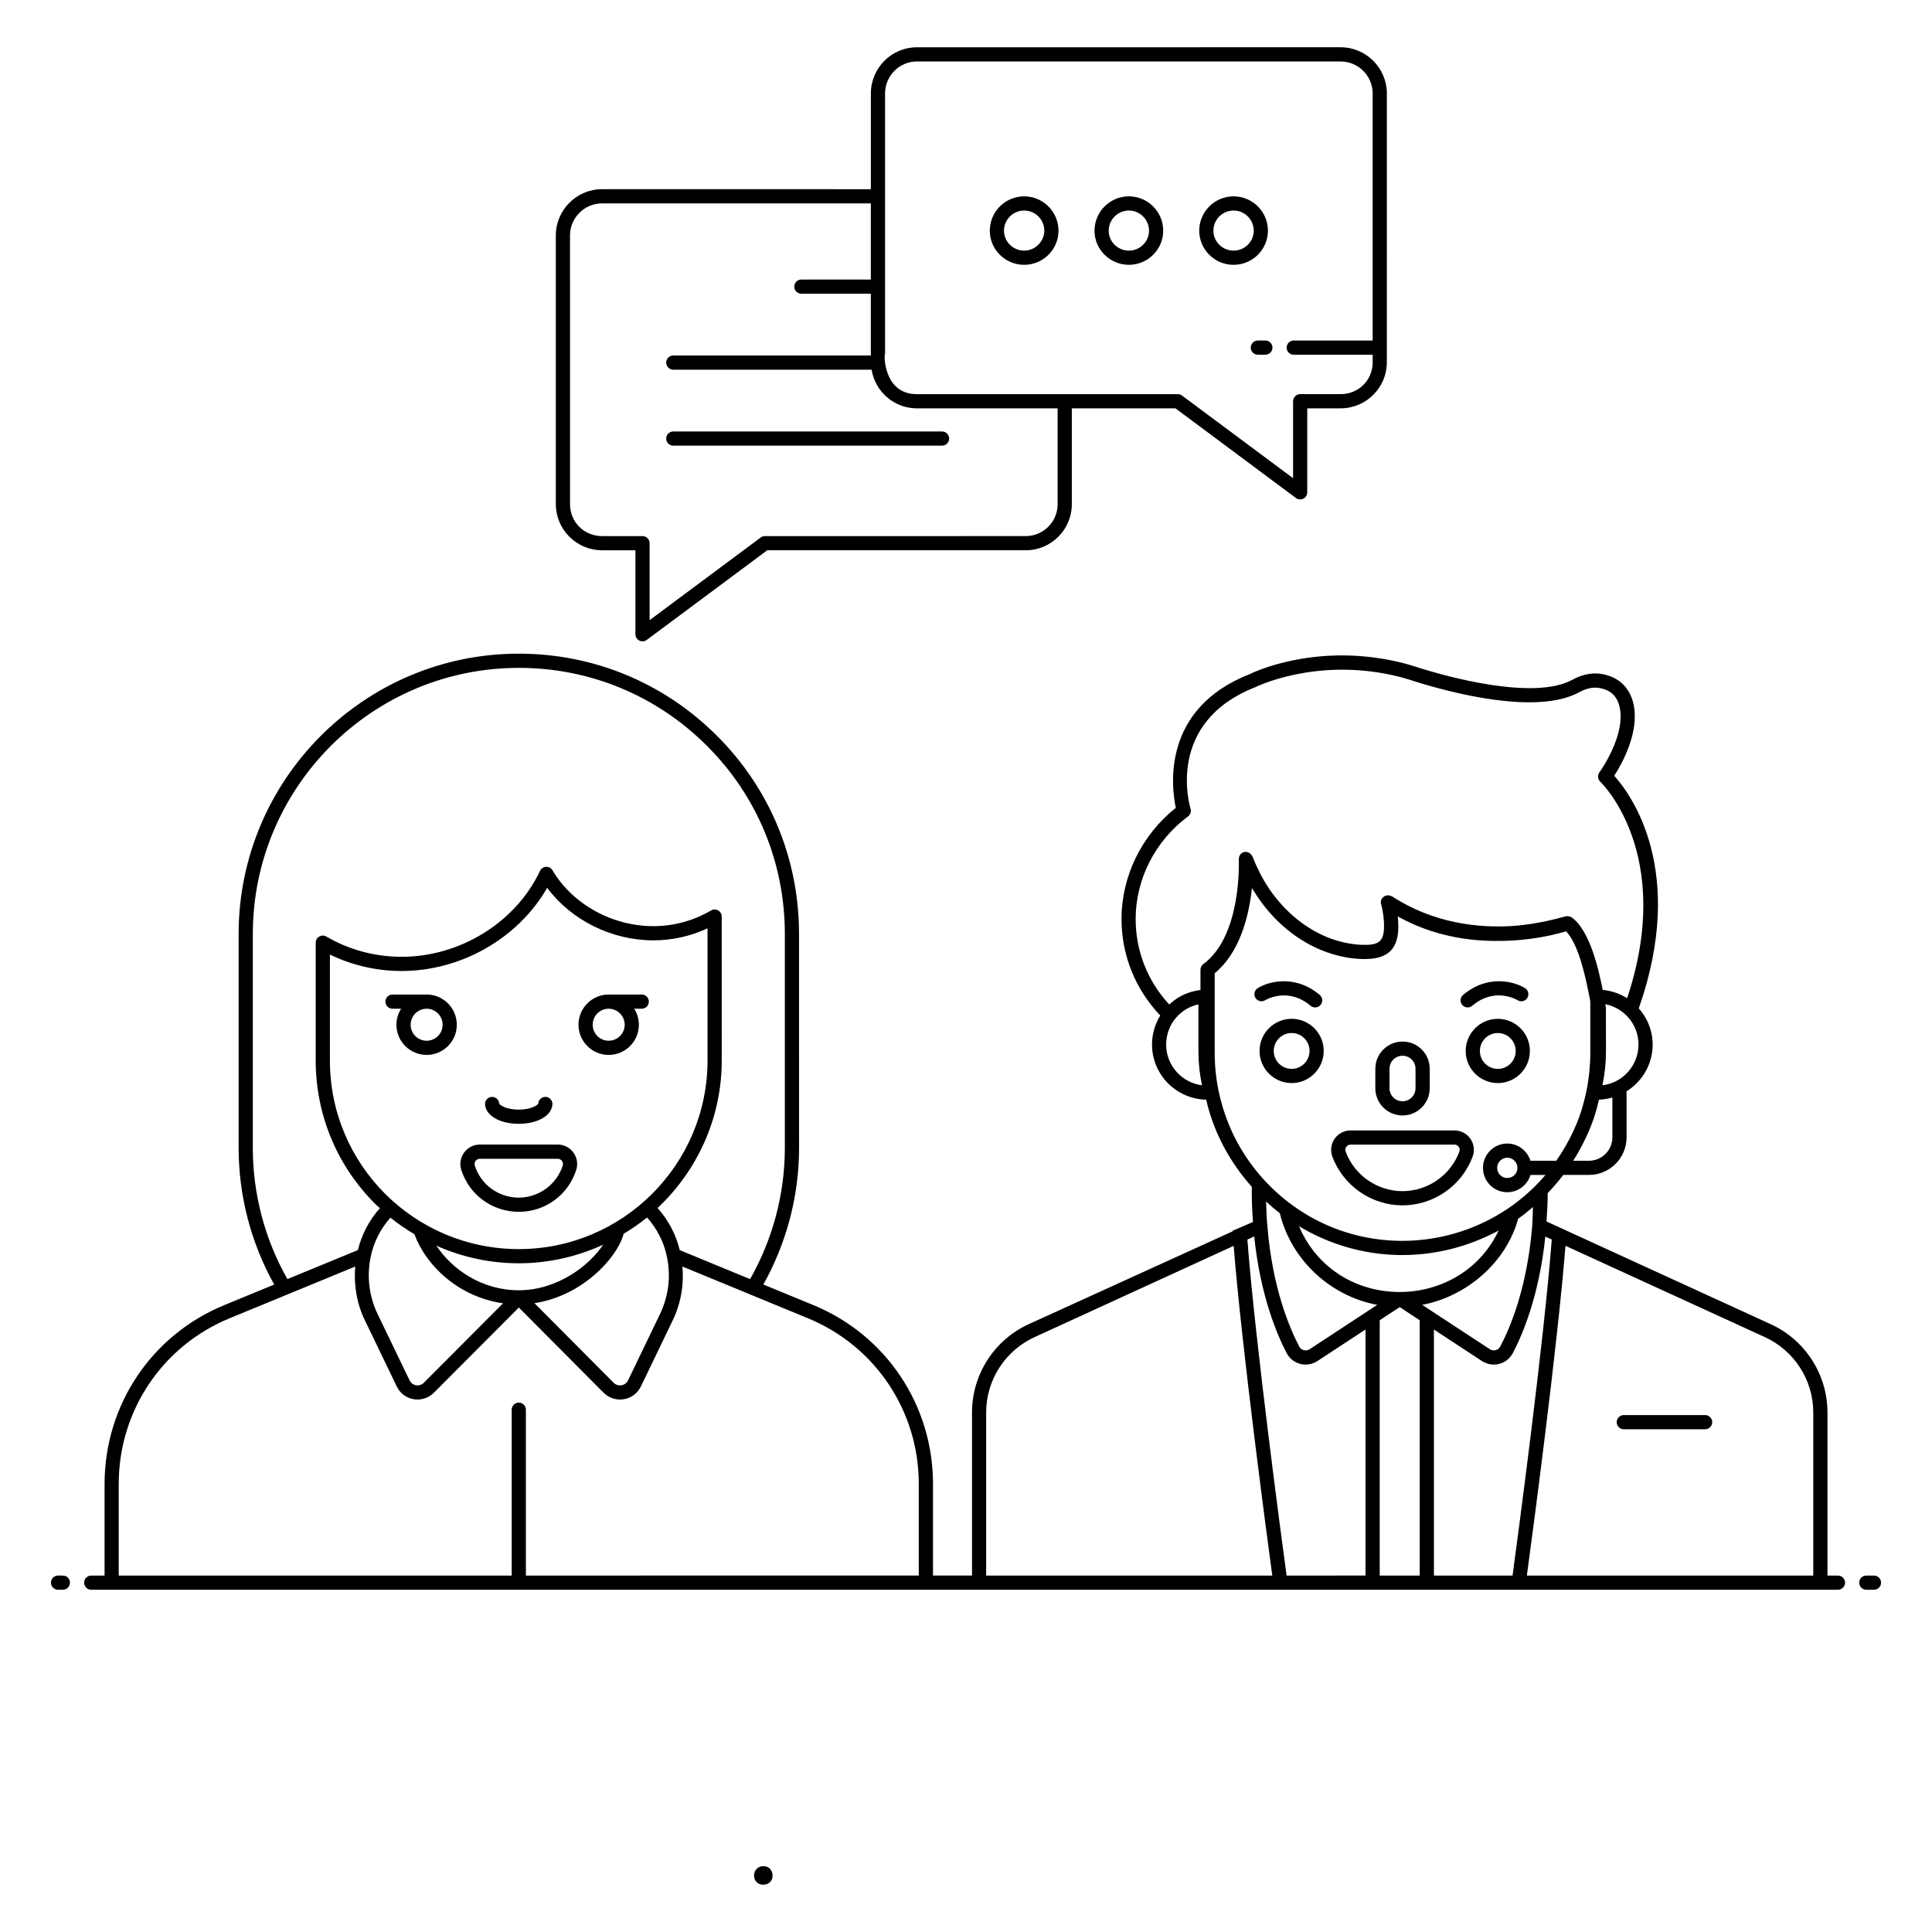<?xml version="1.0" encoding="UTF-8"?>
<!-- Uploaded to: SVG Repo, www.svgrepo.com, Generator: SVG Repo Mixer Tools -->
<svg fill="#000000" width="800px" height="800px" version="1.1" viewBox="144 144 512 512" xmlns="http://www.w3.org/2000/svg">
 <g>
  <path d="m159.38 565.3h1.281c1.039 0 1.879-0.84 1.879-1.879 0-1.039-0.84-1.879-1.879-1.879l-1.281-0.004c-1.039 0-1.879 0.84-1.879 1.879-0.004 1.039 0.84 1.883 1.879 1.883z"/>
  <path d="m640.62 565.3c1.039 0 1.879-0.84 1.879-1.879 0-1.039-0.84-1.879-1.879-1.879h-2.027c-1.039 0-1.879 0.84-1.879 1.879 0 1.039 0.84 1.879 1.879 1.879z"/>
  <path d="m257.07 407.56c-0.062 0-0.121 0.016-0.184 0.02-0.031 0-0.059-0.02-0.094-0.02h-8.773c-1.039 0-1.879 0.84-1.879 1.879 0 1.039 0.84 1.879 1.879 1.879h2.285c-0.781 1.234-1.25 2.688-1.25 4.254 0 4.406 3.594 7.992 8.012 7.992 4.406 0 7.992-3.586 7.992-7.992 0-4.418-3.586-8.012-7.988-8.012zm0 12.246c-2.344 0-4.25-1.898-4.25-4.231 0-2.348 1.906-4.254 4.25-4.254 2.332 0 4.231 1.906 4.231 4.254 0 2.332-1.898 4.231-4.231 4.231z"/>
  <path d="m281.47 441.82c4.996 0 8.75-2.164 8.926-5.141 0.062-1.035-0.727-1.934-1.766-1.996-1.031-0.031-1.926 0.719-1.988 1.758-0.133 0.445-1.926 1.621-5.176 1.621-3.234 0-5.023-1.164-5.172-1.617-0.066-1.031-0.988-1.805-1.988-1.754-1.039 0.062-1.828 0.949-1.766 1.988 0.18 2.977 3.934 5.141 8.93 5.141z"/>
  <path d="m291.79 447.32h-20.625c-3.422 0-5.938 3.297-4.945 6.629 2.09 6.695 8.23 11.195 15.273 11.195 7.023 0 13.148-4.496 15.242-11.195 0.004-0.008 0.004-0.016 0.008-0.027 0.461-1.559 0.164-3.207-0.816-4.523-0.984-1.316-2.496-2.078-4.137-2.078zm1.352 5.527c-1.578 5.031-6.367 8.539-11.648 8.539-5.391 0-10.086-3.438-11.676-8.527-0.258-0.863 0.418-1.773 1.348-1.773h20.625c0.445 0 0.855 0.207 1.125 0.57 0.262 0.348 0.344 0.781 0.227 1.191z"/>
  <path d="m314.07 407.56h-8.773c-4.406 0-7.992 3.594-7.992 8.012 0 4.406 3.586 7.992 7.992 7.992 4.418 0 8.012-3.586 8.012-7.992 0-1.566-0.469-3.019-1.25-4.254h2.012c1.039 0 1.879-0.84 1.879-1.879 0-1.039-0.84-1.879-1.879-1.879zm-4.519 8.012c0 2.332-1.906 4.231-4.25 4.231-2.332 0-4.231-1.898-4.231-4.231 0-2.348 1.898-4.254 4.231-4.254 2.34 0 4.25 1.91 4.25 4.254z"/>
  <path d="m613.29 494.94-54.121-24.793v-0.008l-5.324-2.43c0.172-2.469 0.297-4.973 0.312-7.519 1.469-1.523 2.84-3.129 4.125-4.824h6.812c5.496 0 9.965-4.469 9.965-9.965v-12.199c7.531-4.715 9.363-15.004 3.234-21.973 12.809-36.516-2.07-56.715-6.5-61.648 2.051-3.188 6.746-11.531 5.102-19.004-1.023-4.559-4.176-7.414-8.898-8.035-2.359-0.289-4.828 0.25-7.293 1.605-10.344 5.641-33.699-0.988-40.578-3.144-2.332-0.773-4.426-1.359-6.394-1.781-21.945-4.785-38.023 3.164-38.535 3.43-23.504 9.188-20.746 30.035-19.59 35.445-9.035 7.164-14.391 18.074-14.391 29.434 0 9.641 3.66 18.652 10.27 25.594-1.371 2.234-2.188 4.856-2.188 7.688 0 7.977 6.418 14.457 14.359 14.609 0.137 0.57 0.258 1.148 0.414 1.711 0.293 1.145 0.641 2.266 1.031 3.359 2.234 6.59 5.93 12.734 10.641 18.035-0.039 3.207 0.074 6.32 0.305 9.316l-5.402 2.328 0.012 0.148-54.055 24.609c-9.117 4.172-15.008 13.344-15.008 23.363v43.238h-10.34v-24.289c0-20.871-12.457-39.469-31.73-47.383l-13.23-5.453c6.176-11.051 9.469-23.52 9.469-36.234l-0.012-56.645c0-19.891-7.727-38.551-21.758-52.539-14.031-14.031-32.676-21.758-52.5-21.758-40.945 0-74.254 33.328-74.254 74.293v56.66c0 12.754 3.281 25.223 9.434 36.238l-13.23 5.449c-19.277 7.914-31.73 26.512-31.73 47.383v24.289h-3.531c-1.039 0-1.879 0.84-1.879 1.879s0.84 1.879 1.879 1.879h3.531 459.37c1.039 0 1.879-0.84 1.879-1.879s-0.84-1.879-1.879-1.879h-2.785v-43.238c-0.004-10.02-5.894-19.191-15.008-23.363zm-402.29-46.754v-56.66c0-38.891 31.625-70.535 70.496-70.535 18.82 0 36.523 7.336 49.844 20.656 13.32 13.281 20.652 30.992 20.652 49.879v56.66c0 12.223-3.199 24.203-9.207 34.793l-18.641-7.684c-1.031-4.203-3.043-7.996-5.879-11.156 10.438-9.816 17.004-23.707 17.004-39.133l-0.004-38.102c0-0.672-0.363-1.297-0.949-1.633-0.582-0.336-1.305-0.328-1.887 0.012-4.617 2.719-9.902 4.156-15.285 4.156-10.914 0-21.402-5.809-26.723-14.797-0.352-0.602-1-0.996-1.707-0.922-0.695 0.031-1.312 0.449-1.613 1.078-6.398 13.613-21.137 22.762-36.672 22.762-7.047 0-13.941-1.855-19.938-5.363-1.258-0.738-2.828 0.18-2.828 1.621v31.18c0 14.367 5.594 27.875 15.754 38.031 0.406 0.406 0.848 0.754 1.266 1.145-2.812 3.152-4.816 6.93-5.844 11.109l-18.672 7.691c-5.981-10.543-9.168-22.527-9.168-34.789zm70.484 26.84c-27.508 0-50.059-22.203-50.059-50.023v-28.043c5.867 2.863 12.379 4.363 19.008 4.363 15.844 0 30.941-8.738 38.574-22.039 6.359 8.543 17.059 13.918 28.141 13.918 4.981 0 9.883-1.094 14.359-3.188v34.988c0 27.586-22.438 50.023-50.023 50.023zm-0.027 10.906c-9.715 0-17.617-5.484-21.812-11.805 13.992 6.219 29.914 6.289 44.188-0.266-3.684 5.551-12.105 12.07-22.375 12.07zm-27.629-14.844c3.086 8.379 11.777 16.656 23.488 18.293l-20.984 21.055c-0.555 0.555-1.316 0.812-2.074 0.672-0.75-0.125-1.375-0.598-1.711-1.285l-8.465-17.566c-2.269-4.672-2.926-10.062-1.844-15.191 0.809-3.938 2.637-7.465 5.234-10.375 2.016 1.641 4.156 3.074 6.356 4.398zm55.449-0.125c2.16-1.312 4.25-2.727 6.195-4.32 2.617 2.918 4.465 6.465 5.273 10.43 1.082 5.152 0.441 10.406-1.848 15.191l-8.457 17.551c-0.703 1.449-2.644 1.793-3.82 0.625l-20.988-21.086c12.684-1.902 21.98-12.047 23.645-18.391zm-25.914 90.578v-43.953c0-1.039-0.84-1.879-1.879-1.879-1.039 0-1.879 0.84-1.879 1.879v43.953h-104.14v-24.289c0-19.34 11.539-36.57 29.402-43.906l33.27-13.699c-0.41 4.887 0.422 9.84 2.559 14.242l8.465 17.562c1.863 3.848 6.887 4.574 9.828 1.637l22.504-22.578 22.473 22.578c2.953 2.953 8 2.199 9.867-1.645l8.461-17.562c2.156-4.508 2.977-9.371 2.559-14.238l33.23 13.699c17.859 7.336 29.402 24.566 29.402 43.906v24.289zm207.72-59.996c-0.996 0.66-2.258 0.262-2.75-0.656-2.582-4.918-7.113-15.57-8.441-31.715-0.207-2.172-0.312-4.441-0.367-6.746 1.176 1.082 2.383 2.109 3.633 3.074 3.035 12.422 13.363 21.949 25.816 24.305zm-2.832-32.578c16.207 9.734 36.035 10.215 52.906 1.137-10.309 21.836-43.023 21.984-52.906-1.137zm32.648 20.84c11.969-2.301 22.297-11.367 25.422-22.824 1.371-0.953 2.652-2.019 3.926-3.094-0.066 1.777-0.074 3.586-0.219 5.305-1.379 16.324-5.898 26.855-8.469 31.676-0.254 0.473-0.684 0.809-1.211 0.941-0.531 0.137-1.086 0.039-1.551-0.27zm50.398-44.402c0 3.422-2.781 6.203-6.207 6.203h-4.168c3.297-5.242 5.375-10.332 6.394-14.43 0.16-0.578 0.277-1.168 0.418-1.754 1.238-0.035 2.418-0.25 3.562-0.574zm-2.644-13.781c0.629-2.949 0.949-5.981 0.949-9.031l-0.02-11.445s-0.055-0.375-0.164-1.02c5.008 0.977 8.801 5.402 8.801 10.699-0.008 5.551-4.188 10.145-9.566 10.797zm-109.82-71.258c0.641-0.473 0.91-1.301 0.676-2.062-0.281-0.93-6.652-22.875 17.211-32.211 0.152-0.078 15.539-7.699 36.207-3.188 1.84 0.395 3.805 0.945 6.035 1.684 9.316 2.918 32.215 9.051 43.539 2.863 1.766-0.969 3.461-1.367 5.016-1.176 3.16 0.418 5.023 2.094 5.703 5.121 1.672 7.59-5.289 17.184-5.356 17.281-0.566 0.77-0.465 1.844 0.238 2.492 0.203 0.191 19.848 19.105 7.102 57.367-1.891-1.211-4.094-1.957-6.469-2.211-1.156-5.766-3.418-15.609-8.105-19.121-0.031-0.023-0.059-0.059-0.094-0.082-0.012-0.008-0.027-0.008-0.043-0.016 0 0-0.008-0.004-0.008-0.008-0.012-0.008-0.027-0.004-0.039-0.012-0.27-0.164-0.562-0.254-0.871-0.27-0.035-0.004-0.062-0.027-0.094-0.031-0.426-0.02-0.723 0.086-1.707 0.352-4.731 1.285-9.113 1.988-13.184 2.281-8.883 0.512-20.676-0.707-31.734-7.906-0.082-0.051-0.18-0.035-0.266-0.074-1.48-0.617-2.894 0.629-2.625 2.043 0 0 0.051 0.258 0.156 0.559 0.312 1.246 0.543 2.836 0.621 4.039 0.34 5.582-1.27 6.43-5.731 6.312-11.516-0.426-21.73-8.449-27.094-18.973-0.707-1.391-1.379-2.863-1.996-4.465-1.191-2.055-3.519-1.215-3.609 0.586 0 0.035-0.02 0.066-0.02 0.102 0 0.008 0.004 0.016 0.004 0.02 0 0.023-0.008 0.039-0.008 0.062 0.012 0.203 0.898 20.195-9.383 27.758-0.465 0.34-0.766 0.906-0.766 1.523v5.352c-3.211 0.383-6.07 1.758-8.277 3.848-5.731-6.195-8.902-14.156-8.902-22.664 0.004-10.582 5.188-20.742 13.871-27.176zm-5.789 60.457c0-5.242 3.625-9.594 8.551-10.645v12.41c0 3.055 0.32 6.082 0.957 9.023-5.352-0.672-9.508-5.254-9.508-10.789zm14.645 15.352c-1.184-4.238-1.781-8.656-1.781-13.141v-21.113c6.34-5.195 9.027-14.453 9.863-22.574 0.184 0.316 0.383 0.574 0.57 0.879 4.894 7.969 11.879 13.449 19.082 16.051 3.566 1.285 6.949 1.836 9.758 1.875 6.648 0.156 9.781-2.648 9.352-9.828-0.004-0.09-0.008-0.172-0.012-0.262 0-0.016 0-0.035-0.004-0.047-0.004-0.047-0.008-0.09-0.012-0.137-0.023-0.344-0.043-0.688-0.078-1.016 5.894 3.293 14.117 6.262 24.699 6.477 0.152 0.004 0.297 0 0.445 0.004 0.613 0.008 1.219 0.023 1.848 0.012 8.496-0.047 15.109-1.781 17.617-2.559 0.141 0.141 0.316 0.363 0.496 0.598 3.078 3.789 4.777 12.16 5.731 16.984 0.004 0.016-0.004 0.035 0 0.051 0.07 0.34 0.129 0.645 0.184 0.941v13.668c0 3.309-0.328 6.59-0.973 9.816-0.016 0.059-0.02 0.121-0.035 0.176v0.016c-0.219 1.066-0.469 2.129-0.758 3.184-1.176 4.676-3.617 10.184-7.258 15.383h-6.84c-0.82-2.633-3.25-4.562-6.148-4.562-3.547 0-6.43 2.902-6.43 6.469 0 3.547 2.883 6.43 6.43 6.43 2.914 0 5.352-1.938 6.16-4.574h3.965c-18.43 21.625-52.117 23.828-73.059 2.883-5.367-5.367-9.465-11.922-11.859-18.984-0.363-1.016-0.676-2.023-0.953-3.098zm78.453 17.336c0 1.473-1.215 2.668-2.707 2.668-1.473 0-2.668-1.195-2.668-2.668 0-1.492 1.195-2.707 2.668-2.707 1.492 0 2.707 1.215 2.707 2.707zm-140.8 64.793c0-8.555 5.031-16.383 12.816-19.945l52.777-24.191c2.129 26.812 8.77 76.562 10.234 87.375h-75.828zm79.617 43.238c-1.34-9.883-8.359-62.293-10.387-89.035l1.809-0.836c1.598 15.547 6.023 26.023 8.629 30.98 1.582 2.938 5.356 3.871 8.137 2.031l12.727-8.348v65.203zm24.68 0v-67.668l5.301-3.477 5.301 3.477v67.672zm14.363 0v-65.203l12.727 8.348c0.941 0.621 2.043 0.945 3.152 0.945 0.465 0 0.93-0.059 1.387-0.172 1.539-0.387 2.852-1.41 3.606-2.812 2.586-4.852 7.008-15.227 8.652-30.945l1.703 0.781c-2.023 26.746-9.047 79.172-10.387 89.062zm24.637 0c1.461-10.812 8.102-60.57 10.23-87.395l52.855 24.211c7.785 3.562 12.812 11.391 12.812 19.945v43.238z"/>
  <path d="m494.8 422.51c0-4.695-3.812-8.516-8.496-8.516-4.695 0-8.512 3.82-8.512 8.516 0 4.695 3.82 8.512 8.512 8.512 4.688 0 8.496-3.816 8.496-8.512zm-13.246 0c0-2.621 2.133-4.754 4.754-4.754 2.613 0 4.738 2.133 4.738 4.754 0 2.621-2.125 4.754-4.738 4.754-2.625 0-4.754-2.133-4.754-4.754z"/>
  <path d="m479.31 409.06c0.055-0.039 5.953-3.637 12.004 1.477 0.785 0.664 1.973 0.578 2.648-0.223 0.672-0.793 0.57-1.98-0.223-2.648-6.504-5.5-13.59-3.578-16.43-1.789-0.879 0.551-1.145 1.711-0.59 2.594 0.547 0.875 1.707 1.137 2.59 0.59z"/>
  <path d="m540.94 414c-4.695 0-8.516 3.82-8.516 8.516 0 4.695 3.82 8.512 8.516 8.512 4.684 0 8.496-3.82 8.496-8.512 0-4.695-3.812-8.516-8.496-8.516zm0 13.27c-2.621 0-4.754-2.133-4.754-4.754 0-2.621 2.133-4.754 4.754-4.754 2.613 0 4.738 2.133 4.738 4.754-0.004 2.621-2.125 4.754-4.738 4.754z"/>
  <path d="m532.94 410.98c0.43 0 0.859-0.145 1.215-0.445 5.957-5.035 11.719-1.648 12.012-1.473 0.879 0.547 2.035 0.277 2.586-0.594 0.551-0.879 0.289-2.039-0.59-2.594-2.84-1.785-9.93-3.707-16.43 1.789-0.793 0.672-0.891 1.855-0.223 2.648 0.367 0.445 0.898 0.668 1.43 0.668z"/>
  <path d="m515.68 439.61c3.973 0 7.211-3.234 7.211-7.211v-5.164c0-1.926-0.75-3.738-2.098-5.09-1.348-1.367-3.164-2.121-5.109-2.121-3.973 0-7.207 3.234-7.207 7.211v5.164c-0.004 3.977 3.227 7.211 7.203 7.211zm-3.449-12.375c0-1.902 1.547-3.449 3.449-3.449 0.934 0 1.797 0.355 2.441 1.008 0.648 0.648 1.008 1.516 1.008 2.441v5.164c0 1.902-1.547 3.449-3.449 3.449-1.902 0.004-3.449-1.547-3.449-3.445z"/>
  <path d="m515.68 463.43c8.242 0 15.711-5.188 18.586-12.906 0.59-1.586 0.367-3.359-0.598-4.742-0.957-1.379-2.535-2.203-4.215-2.203h-27.551c-1.68 0-3.254 0.824-4.211 2.203-0.965 1.387-1.188 3.16-0.598 4.742 2.879 7.719 10.348 12.906 18.586 12.906zm-13.777-16.094h27.551c0.645 0 1.004 0.41 1.125 0.59 0.266 0.383 0.324 0.852 0.16 1.285-2.328 6.254-8.383 10.457-15.062 10.457-6.676 0-12.73-4.203-15.059-10.461-0.34-0.914 0.336-1.871 1.285-1.871z"/>
  <path d="m595.88 519.01h-21.559c-1.039 0-1.879 0.84-1.879 1.879 0 1.039 0.84 1.879 1.879 1.879h21.559c1.039 0 1.879-0.84 1.879-1.879 0-1.035-0.84-1.879-1.879-1.879z"/>
  <path d="m314.27 313.96c0.398 0 0.793-0.125 1.121-0.371l31.949-23.766h68.52c6.719 0 12.184-5.481 12.184-12.219v-25.391h27.461l31.93 23.766c0.332 0.246 0.727 0.371 1.121 0.371 1.035 0 1.879-0.84 1.879-1.879v-22.258h8.836c6.758 0 12.258-5.473 12.258-12.199l0.004-71.23c0-6.758-5.5-12.258-12.258-12.258l-112.29 0.004c-6.727 0-12.199 5.5-12.199 12.258v25.355l-71.227-0.004c-6.758 0-12.258 5.5-12.258 12.258v71.211c0 6.738 5.5 12.219 12.258 12.219h8.836v22.258c-0.004 1.039 0.844 1.875 1.875 1.875zm72.715-153.67h112.29c4.684 0 8.496 3.812 8.496 8.496v65.457h-20.922c-1.039 0-1.879 0.84-1.879 1.879 0 1.039 0.84 1.879 1.879 1.879h20.922v2.012c0 4.734-3.731 8.441-8.496 8.441h-10.715c-1.039 0-1.879 0.84-1.879 1.879v20.395l-29.43-21.902c-0.324-0.242-0.719-0.371-1.121-0.371l-69.141 0.004c-9.676 0-8.59-12.457-8.441-10.246v-69.422c0-4.688 3.789-8.5 8.441-8.5zm-83.426 125.78c-4.766 0-8.496-3.715-8.496-8.461l-0.004-71.211c0-4.684 3.812-8.496 8.496-8.496h71.227v20.18h-18.41c-1.039 0-1.879 0.84-1.879 1.879 0 1.039 0.84 1.879 1.879 1.879h18.41v16.371h-52.352c-1.039 0-1.879 0.84-1.879 1.879 0 1.039 0.84 1.879 1.879 1.879h52.551c0.941 5.797 5.945 10.246 12.004 10.246h37.297v25.391c0 4.664-3.777 8.461-8.422 8.461l-69.141 0.004c-0.402 0-0.797 0.129-1.121 0.371l-29.445 21.902v-20.395c0-1.039-0.84-1.879-1.879-1.879z"/>
  <path d="m322.43 262.1h71.227c1.039 0 1.879-0.84 1.879-1.879s-0.84-1.879-1.879-1.879h-71.227c-1.039 0-1.879 0.84-1.879 1.879s0.84 1.879 1.879 1.879z"/>
  <path d="m415.41 214.18c5.019 0 9.102-4.055 9.102-9.043 0-5.016-4.082-9.102-9.102-9.102-5.019 0-9.102 4.082-9.102 9.102 0 4.984 4.082 9.043 9.102 9.043zm0-14.383c2.945 0 5.344 2.394 5.344 5.34 0 2.863-2.445 5.281-5.344 5.281-2.945 0-5.344-2.371-5.344-5.281 0-2.945 2.398-5.34 5.344-5.34z"/>
  <path d="m443.16 214.18c5.019 0 9.102-4.055 9.102-9.043 0-5.016-4.082-9.102-9.102-9.102-5.016 0-9.102 4.082-9.102 9.102 0 4.984 4.086 9.043 9.102 9.043zm0-14.383c2.945 0 5.344 2.394 5.344 5.34 0 2.91-2.394 5.281-5.344 5.281-2.945 0-5.34-2.371-5.34-5.281 0-2.945 2.394-5.34 5.34-5.34z"/>
  <path d="m470.91 214.18c5.019 0 9.102-4.055 9.102-9.043 0-5.016-4.082-9.102-9.102-9.102-5.019 0-9.102 4.082-9.102 9.102 0 4.984 4.082 9.043 9.102 9.043zm0-14.383c2.945 0 5.344 2.394 5.344 5.34 0 2.91-2.394 5.281-5.344 5.281-2.945 0-5.344-2.371-5.344-5.281 0-2.945 2.394-5.34 5.344-5.34z"/>
  <path d="m477.34 234.24c-1.039 0-1.879 0.84-1.879 1.879 0 1.039 0.84 1.879 1.879 1.879h1.996c1.039 0 1.879-0.84 1.879-1.879 0-1.039-0.84-1.879-1.879-1.879z"/>
  <path d="m348.74 641.03c0.047 1.352-0.949 2.438-2.523 2.438-1.398 0-2.391-1.082-2.391-2.438 0-1.398 1.039-2.481 2.481-2.481 1.484 0 2.434 1.082 2.434 2.481z"/>
 </g>
</svg>